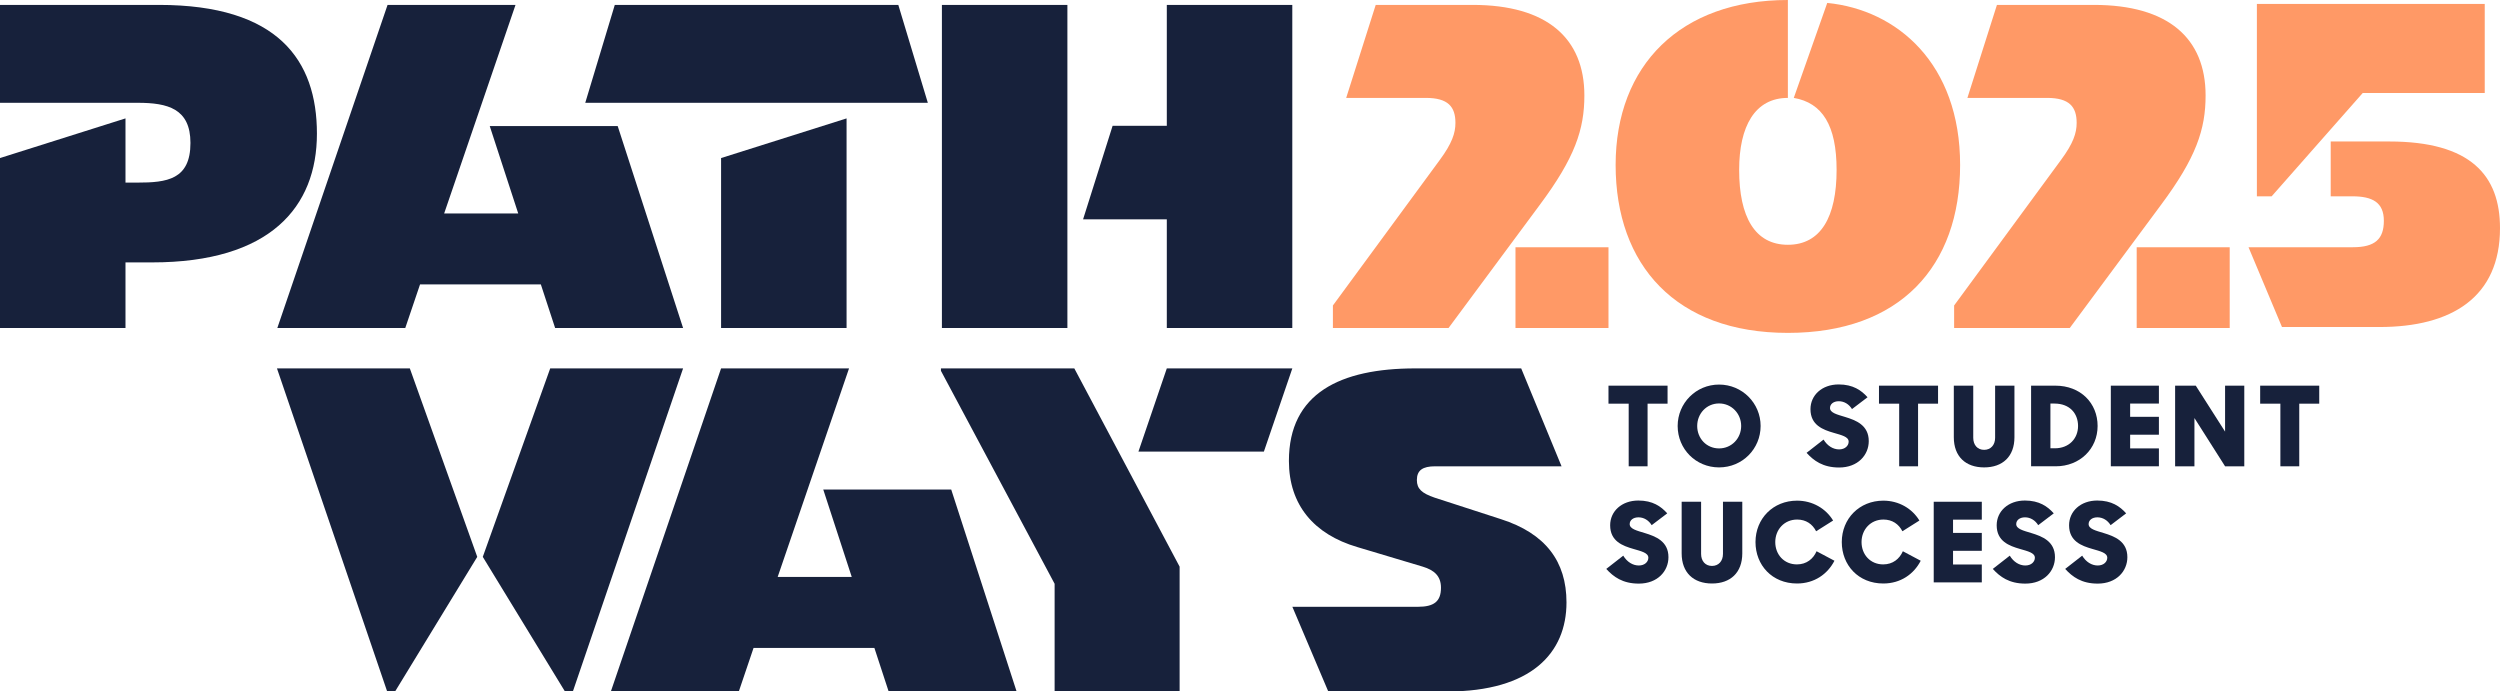 <svg width="282" height="78" viewBox="0 0 282 78" fill="none" xmlns="http://www.w3.org/2000/svg">
<g clip-path="url(#clip0_13_99)">
<path d="M14.155 20.598H15.487C18.818 20.598 21.483 20.267 21.483 16.125C21.483 12.26 18.929 11.596 15.543 11.596H0V0.553H17.93C31.364 0.553 35.749 6.793 35.749 15.076C35.749 23.358 30.475 29.599 17.153 29.599H14.155V36.998H0V17.828L14.155 13.355V20.597V20.598Z" fill="#17213B"/>
<path d="M77.052 36.998H62.618L61.008 32.083H47.38L45.715 36.998H31.282L43.717 0.553H58.15L50.101 24.077H58.456L55.243 14.221H69.676L77.052 36.999L77.052 36.998Z" fill="#17213B"/>
<path d="M114.673 77.999H100.24L98.63 73.084H85.002L83.337 77.999H68.904L81.338 41.553H95.772L87.722 65.078H96.077L92.864 55.221H107.298L114.674 78L114.673 77.999Z" fill="#17213B"/>
<path d="M66.017 11.596L69.348 0.553H101.329L104.659 11.597H66.018L66.017 11.596ZM95.493 13.356V36.998H81.338V17.829L95.493 13.356Z" fill="#17213B"/>
<path d="M106.247 0.553H120.402V36.998H106.247V0.553ZM131.616 24.739H122.171L125.502 14.192H131.616V0.553H145.771V36.998H131.616V24.74V24.739Z" fill="#17213B"/>
<path d="M64.618 78H63.729L54.458 62.814L62.064 41.554H77.052L64.618 78Z" fill="#17213B"/>
<path d="M31.241 41.554H46.229L53.834 62.814L44.564 78H43.674L31.241 41.554Z" fill="#17213B"/>
<path d="M145.778 68.447H159.933C161.765 68.447 162.542 67.839 162.542 66.293C162.542 64.968 161.765 64.305 160.488 63.919L153.105 61.71C148.22 60.274 145.389 56.961 145.389 51.992C145.389 44.371 151.162 41.555 159.655 41.555H171.591L176.143 52.599H161.877C160.489 52.599 159.823 53.041 159.823 54.146C159.823 55.14 160.378 55.637 161.822 56.134L169.316 58.564C174.312 60.165 176.7 63.313 176.7 67.951C176.7 73.638 172.758 78.002 163.21 78.002H149.832L145.779 68.448L145.778 68.447Z" fill="#17213B"/>
<path d="M150.351 34.458L162.397 18.058C163.784 16.18 164.173 15.02 164.173 13.861C164.173 12.038 163.34 11.044 160.842 11.044H151.85L155.18 0.553H166.116C174.498 0.553 178.717 4.308 178.717 10.768C178.717 14.579 177.663 17.782 173.666 23.138L163.396 36.998H150.352V34.458H150.351ZM181.437 27.889V36.998H170.946V27.889H181.437Z" fill="#FF9966"/>
<path d="M206.113 0.331C213.996 1.104 221.101 7.178 221.101 18.61C221.101 30.041 214.329 37.55 201.672 37.55C189.015 37.55 182.243 29.875 182.243 18.61C182.243 7.345 189.571 0 201.672 0V11.044C197.953 11.044 196.177 14.247 196.177 19.162C196.177 24.463 197.953 27.611 201.672 27.611C205.392 27.611 207.168 24.464 207.168 19.162C207.168 14.137 205.558 11.597 202.338 11.044L206.113 0.331Z" fill="#FF9966"/>
<path d="M220.425 34.458L232.47 18.058C233.858 16.18 234.247 15.02 234.247 13.861C234.247 12.038 233.414 11.044 230.916 11.044H221.923L225.254 0.553H236.19C244.572 0.553 248.791 4.308 248.791 10.768C248.791 14.579 247.737 17.782 243.74 23.138L233.47 36.998H220.425V34.458H220.425ZM251.511 27.889V36.998H241.019V27.889H251.511Z" fill="#FF9966"/>
<path d="M183.716 45.534H181.437V43.503H188.1V45.534H185.846V52.599H183.716V45.534Z" fill="#17213B"/>
<path d="M189.24 48.051C189.24 45.472 191.307 43.379 193.912 43.379C196.517 43.379 198.597 45.472 198.597 48.051C198.597 50.63 196.542 52.723 193.912 52.723C191.282 52.723 189.24 50.642 189.24 48.051ZM196.404 48.051C196.404 46.656 195.327 45.509 193.911 45.509C192.496 45.509 191.444 46.656 191.444 48.051C191.444 49.446 192.484 50.581 193.911 50.581C195.339 50.581 196.404 49.434 196.404 48.051Z" fill="#17213B"/>
<path d="M203.782 51.079L205.698 49.584C206.124 50.294 206.775 50.692 207.452 50.692C208.129 50.692 208.529 50.268 208.529 49.82C208.529 49.259 207.728 49.085 206.838 48.823C205.636 48.474 204.221 47.963 204.221 46.156C204.221 44.574 205.524 43.365 207.402 43.365C209.018 43.365 209.957 44.025 210.659 44.81L208.905 46.144C208.567 45.595 208.028 45.259 207.415 45.259C206.801 45.259 206.425 45.595 206.425 46.019C206.425 46.568 207.214 46.754 208.115 47.029C209.343 47.403 210.796 47.95 210.796 49.757C210.796 51.314 209.581 52.735 207.452 52.735C205.623 52.735 204.584 51.963 203.782 51.078L203.782 51.079Z" fill="#17213B"/>
<path d="M214.228 45.534H211.949V43.503H218.612V45.534H216.357V52.599H214.228V45.534Z" fill="#17213B"/>
<path d="M220.39 49.322V43.503H222.582V49.384C222.582 50.206 223.07 50.742 223.809 50.742C224.548 50.742 225.049 50.206 225.049 49.384V43.503H227.229V49.322C227.229 51.502 225.889 52.723 223.809 52.723C221.73 52.723 220.39 51.502 220.39 49.322Z" fill="#17213B"/>
<path d="M229.107 43.503H231.85C234.693 43.503 236.61 45.471 236.61 48.05C236.61 50.629 234.606 52.598 231.888 52.598H229.107V43.502V43.503ZM231.287 45.522V50.568H231.788C233.391 50.568 234.405 49.46 234.405 48.051C234.405 46.643 233.466 45.522 231.75 45.522H231.286H231.287Z" fill="#17213B"/>
<path d="M238.101 43.503H243.524V45.522H240.28V47.017H243.524V49.035H240.28V50.58H243.524V52.598H238.101V43.502V43.503Z" fill="#17213B"/>
<path d="M245.353 43.503H247.683L250.989 48.686V43.503H253.156V52.599H250.989L247.532 47.154V52.599H245.353V43.503Z" fill="#17213B"/>
<path d="M257.227 45.534H254.947V43.503H261.61V45.534H259.356V52.599H257.227V45.534Z" fill="#17213B"/>
<path d="M181.186 64.174L183.103 62.679C183.529 63.389 184.18 63.788 184.857 63.788C185.533 63.788 185.934 63.364 185.934 62.915C185.934 62.354 185.132 62.18 184.243 61.918C183.041 61.57 181.626 61.058 181.626 59.252C181.626 57.669 182.928 56.46 184.807 56.46C186.423 56.46 187.362 57.12 188.064 57.906L186.31 59.239C185.972 58.691 185.433 58.355 184.819 58.355C184.206 58.355 183.829 58.691 183.829 59.115C183.829 59.663 184.618 59.85 185.52 60.124C186.747 60.498 188.201 61.046 188.201 62.852C188.201 64.41 186.986 65.831 184.857 65.831C183.028 65.831 181.988 65.058 181.187 64.173L181.186 64.174Z" fill="#17213B"/>
<path d="M189.691 62.417V56.598H191.884V62.479C191.884 63.302 192.372 63.837 193.111 63.837C193.85 63.837 194.351 63.301 194.351 62.479V56.598H196.53V62.417C196.53 64.598 195.19 65.819 193.111 65.819C191.032 65.819 189.691 64.598 189.691 62.417Z" fill="#17213B"/>
<path d="M198.02 61.147C198.02 58.493 200.012 56.474 202.705 56.474C204.471 56.474 205.961 57.372 206.775 58.717L204.859 59.926C204.445 59.116 203.718 58.605 202.717 58.605C201.264 58.605 200.25 59.739 200.25 61.147C200.25 62.554 201.24 63.664 202.692 63.664C203.782 63.664 204.533 63.041 204.909 62.181L206.926 63.252C206.149 64.76 204.659 65.819 202.705 65.819C199.886 65.819 198.02 63.738 198.02 61.147Z" fill="#17213B"/>
<path d="M207.753 61.147C207.753 58.493 209.744 56.474 212.437 56.474C214.203 56.474 215.694 57.372 216.508 58.717L214.591 59.926C214.177 59.116 213.451 58.605 212.449 58.605C210.996 58.605 209.982 59.739 209.982 61.147C209.982 62.554 210.972 63.664 212.424 63.664C213.514 63.664 214.265 63.041 214.642 62.181L216.658 63.252C215.881 64.76 214.391 65.819 212.437 65.819C209.619 65.819 207.753 63.738 207.753 61.147Z" fill="#17213B"/>
<path d="M218.124 56.598H223.547V58.617H220.303V60.112H223.547V62.131H220.303V63.675H223.547V65.693H218.124V56.598V56.598Z" fill="#17213B"/>
<path d="M224.787 64.174L226.703 62.679C227.129 63.389 227.78 63.788 228.457 63.788C229.134 63.788 229.534 63.364 229.534 62.915C229.534 62.354 228.733 62.18 227.843 61.918C226.641 61.57 225.226 61.058 225.226 59.252C225.226 57.669 226.529 56.46 228.407 56.46C230.023 56.46 230.962 57.12 231.664 57.906L229.91 59.239C229.572 58.691 229.033 58.355 228.42 58.355C227.806 58.355 227.43 58.691 227.43 59.115C227.43 59.663 228.219 59.85 229.121 60.124C230.348 60.498 231.801 61.046 231.801 62.852C231.801 64.41 230.586 65.831 228.457 65.831C226.629 65.831 225.589 65.058 224.788 64.173L224.787 64.174Z" fill="#17213B"/>
<path d="M232.953 64.174L234.87 62.679C235.296 63.389 235.947 63.788 236.623 63.788C237.3 63.788 237.7 63.364 237.7 62.915C237.7 62.354 236.899 62.18 236.01 61.918C234.807 61.57 233.392 61.058 233.392 59.252C233.392 57.669 234.695 56.46 236.573 56.46C238.189 56.46 239.129 57.12 239.83 57.906L238.077 59.239C237.739 58.691 237.2 58.355 236.586 58.355C235.972 58.355 235.596 58.691 235.596 59.115C235.596 59.663 236.385 59.85 237.287 60.124C238.514 60.498 239.967 61.046 239.967 62.852C239.967 64.41 238.752 65.831 236.623 65.831C234.795 65.831 233.755 65.058 232.954 64.173L232.953 64.174Z" fill="#17213B"/>
<path d="M133.061 78H118.961V65.851L106.138 41.83V41.554H121.182L133.061 63.918V78Z" fill="#17213B"/>
<path d="M142.566 50.942L145.775 41.554H131.616L128.415 50.942H142.566Z" fill="#17213B"/>
<path d="M268.4 36.889H257.408L253.633 27.888H265.402C267.9 27.888 268.899 26.972 268.899 24.905C268.899 22.838 267.622 22.144 265.346 22.144H262.904V15.96H269.51C278.669 15.96 282 19.77 282 25.733C282 33.52 276.56 36.888 268.4 36.888V36.889ZM280.279 10.493H266.511L256.242 22.144H254.577V0.443H280.279V10.493Z" fill="#FF9966"/>
</g>
<defs>
<clipPath id="clip0_13_99">
<rect width="282" height="78" fill="white"/>
</clipPath>
</defs>
</svg>

